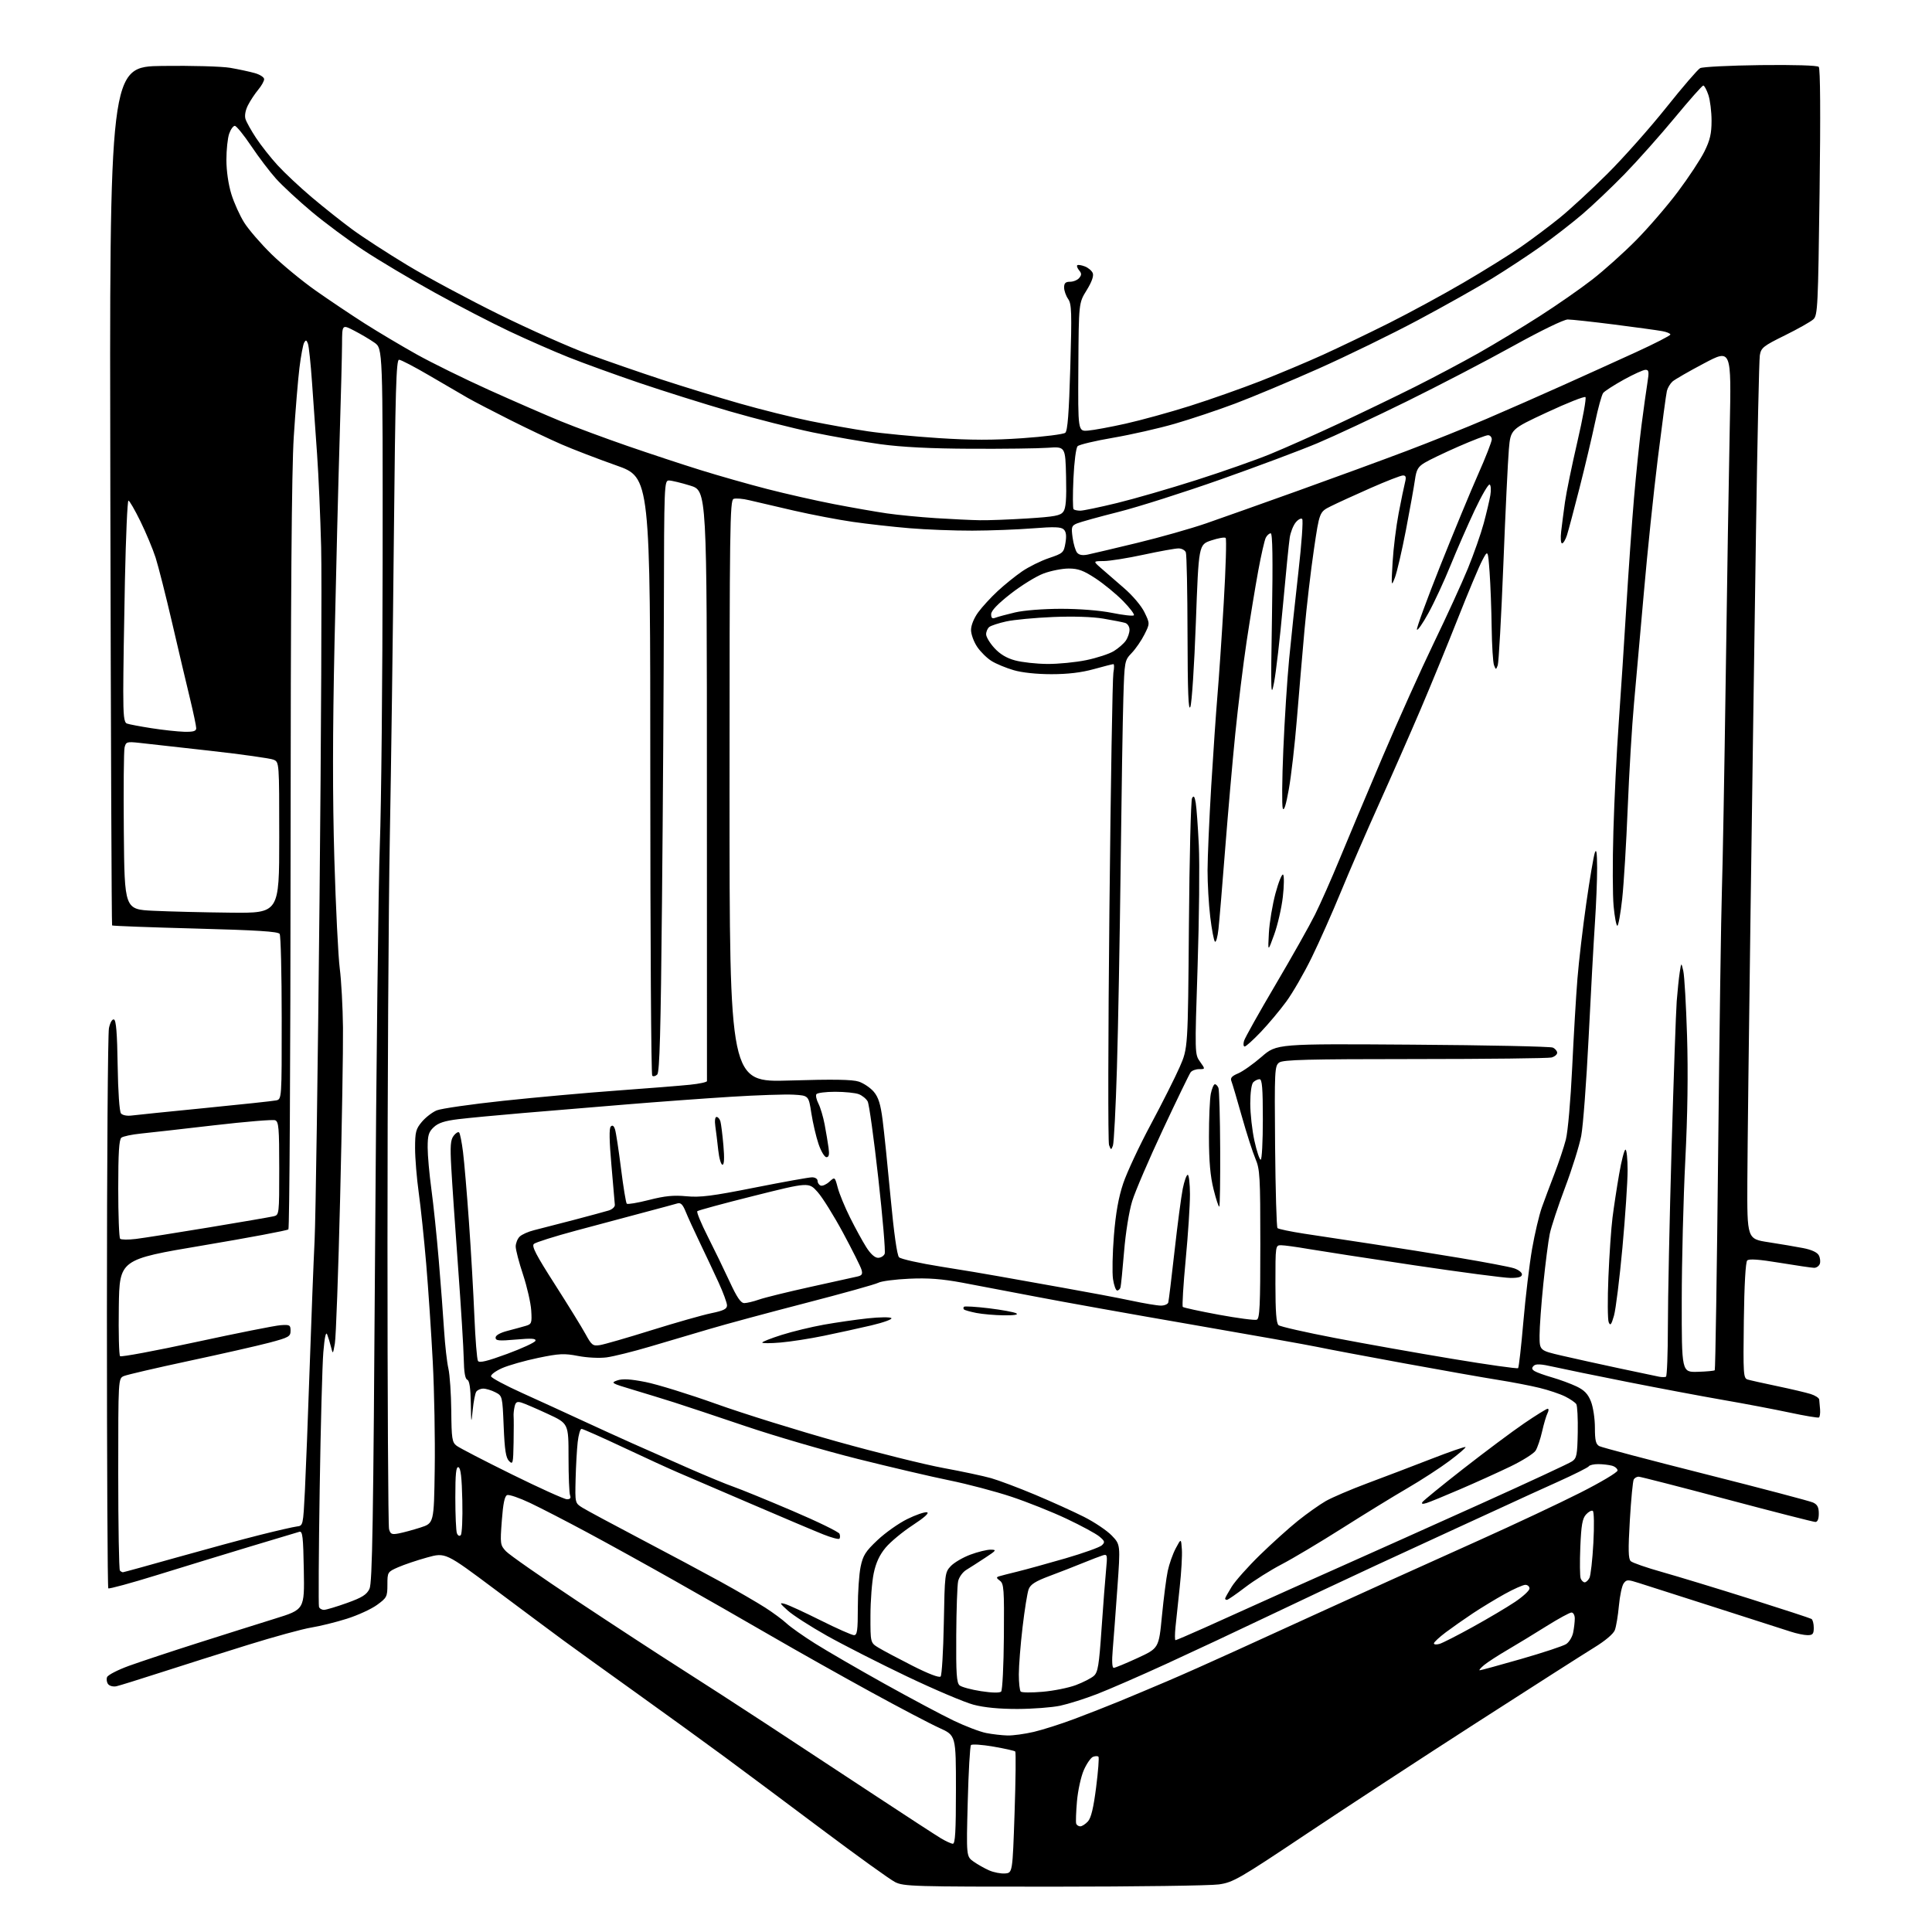 <?xml version="1.0" encoding="UTF-8" standalone="no"?>
<svg 
  version="1.1" 
  xmlns="http://www.w3.org/2000/svg" 
  xmlns:xlink="http://www.w3.org/1999/xlink" 
  xmlns:svg="http://www.w3.org/2000/svg"
  xmlns:rdf="http://www.w3.org/1999/02/22-rdf-syntax-ns#"
  xmlns:cc="http://creativecommons.org/ns#"
  xmlns:dc="http://purl.org/dc/elements/1.1/"
  viewBox="0 0 768 768"
  width="768"
  height="768"
>
<style>svg {background-color: white; }</style>"
<path stroke="none" fill="black" fill-rule="evenodd" d="M418.96,749.98C362.87,750.00 359.21,749.89 355.78,748.14C353.77,747.12 340.74,737.74 326.81,727.30C312.89,716.86 295.43,703.84 288.00,698.36C280.57,692.88 264.82,681.48 253.00,673.01C241.18,664.55 228.12,655.15 224.00,652.12C219.88,649.09 207.63,639.97 196.79,631.86C177.07,617.11 177.07,617.11 169.79,619.12C165.78,620.23 160.59,621.98 158.25,623.01C154.06,624.86 154.00,624.96 154.00,629.94C154.00,634.71 153.77,635.15 149.84,638.00C147.55,639.66 142.16,642.13 137.86,643.48C133.56,644.84 127.22,646.41 123.77,646.97C120.32,647.52 108.93,650.64 98.45,653.90C87.97,657.16 72.44,662.07 63.95,664.82C55.45,667.57 47.50,670.04 46.29,670.31C45.07,670.57 43.60,670.22 43.02,669.52C42.44,668.83 42.24,667.55 42.56,666.69C42.89,665.83 46.84,663.80 51.33,662.17C55.83,660.55 68.05,656.49 78.50,653.16C88.95,649.83 102.80,645.46 109.27,643.45C121.05,639.80 121.05,639.80 120.77,624.15C120.54,610.81 120.28,608.56 119.00,608.91C118.17,609.14 109.40,611.77 99.50,614.76C89.60,617.75 72.97,622.84 62.55,626.07C52.13,629.30 43.36,631.69 43.05,631.39C42.75,631.08 42.50,581.71 42.50,521.67C42.51,461.62 42.87,410.78 43.31,408.69C43.79,406.43 44.60,405.03 45.31,405.27C46.16,405.55 46.58,410.79 46.77,423.51C46.93,433.95 47.48,441.87 48.09,442.60C48.68,443.32 50.49,443.68 52.31,443.44C54.07,443.21 67.20,441.87 81.50,440.46C95.80,439.05 108.51,437.69 109.75,437.43C112.00,436.96 112.00,436.96 111.98,404.73C111.98,387.00 111.61,371.93 111.17,371.24C110.57,370.29 102.13,369.76 77.64,369.11C59.64,368.63 44.75,368.08 44.56,367.87C44.37,367.67 44.05,290.78 43.86,197.00C43.50,26.50 43.50,26.50 64.50,26.21C76.05,26.05 88.20,26.39 91.50,26.96C94.80,27.53 99.19,28.47 101.25,29.05C103.31,29.62 105.00,30.71 105.00,31.47C105.00,32.23 103.94,34.12 102.64,35.67C101.34,37.23 99.52,39.98 98.59,41.80C97.56,43.80 97.17,45.96 97.58,47.30C97.96,48.51 99.85,51.90 101.79,54.84C103.73,57.78 107.57,62.66 110.33,65.67C113.09,68.69 119.20,74.42 123.92,78.41C128.64,82.40 135.88,88.15 140.00,91.18C144.12,94.22 154.03,100.65 162.00,105.46C169.97,110.28 186.40,119.09 198.50,125.05C210.60,131.01 226.57,138.11 234.00,140.83C241.43,143.55 254.47,148.07 263.00,150.87C271.52,153.66 285.48,157.95 294.00,160.38C302.52,162.82 315.12,165.96 322.00,167.35C328.88,168.75 339.23,170.60 345.00,171.45C350.77,172.31 363.42,173.52 373.09,174.15C386.05,174.99 394.84,175.00 406.44,174.19C415.09,173.59 422.75,172.62 423.46,172.04C424.39,171.26 424.93,164.29 425.46,146.04C426.10,124.07 426.00,120.84 424.59,118.83C423.72,117.58 423.00,115.53 423.00,114.28C423.00,112.55 423.57,112.00 425.38,112.00C426.69,112.00 428.32,111.32 429.00,110.50C429.99,109.30 429.99,108.69 428.98,107.48C428.28,106.64 427.94,105.72 428.22,105.45C428.50,105.17 429.85,105.37 431.22,105.90C432.60,106.42 434.03,107.64 434.40,108.60C434.83,109.73 433.95,112.17 431.95,115.39C428.82,120.43 428.82,120.43 428.66,145.96C428.50,171.50 428.50,171.50 432.50,171.17C434.70,171.00 441.45,169.75 447.50,168.40C453.54,167.05 465.02,163.89 473.00,161.37C480.97,158.85 493.57,154.40 501.00,151.50C508.43,148.59 519.65,143.87 525.95,141.01C532.24,138.15 544.03,132.49 552.15,128.43C560.26,124.36 573.56,117.15 581.70,112.39C589.84,107.64 600.10,101.26 604.50,98.21C608.90,95.15 615.88,89.93 620.00,86.59C624.12,83.25 632.71,75.32 639.07,68.98C645.43,62.63 655.92,50.82 662.37,42.73C668.82,34.64 674.88,27.60 675.83,27.09C676.79,26.58 687.57,26.03 699.79,25.88C713.21,25.72 722.40,26.00 722.98,26.58C723.60,27.20 723.72,45.26 723.31,76.39C722.72,121.84 722.55,125.35 720.85,126.92C719.85,127.85 714.77,130.72 709.57,133.29C700.92,137.55 700.05,138.24 699.56,141.23C699.27,143.03 698.58,174.65 698.03,211.50C697.48,248.35 696.50,316.30 695.87,362.50C695.23,408.70 694.66,456.85 694.60,469.50C694.50,492.50 694.50,492.50 703.00,493.80C707.67,494.52 713.86,495.57 716.75,496.13C720.10,496.77 722.37,497.82 723.00,499.00C723.55,500.02 723.72,501.56 723.39,502.43C723.06,503.29 722.05,503.99 721.14,503.98C720.24,503.97 714.12,503.07 707.54,501.99C699.26,500.62 695.26,500.33 694.54,501.06C693.90,501.70 693.38,510.84 693.20,524.96C692.92,546.27 693.02,547.87 694.70,548.38C695.69,548.68 701.00,549.87 706.50,551.02C712.00,552.17 717.96,553.58 719.75,554.14C721.54,554.70 723.07,555.68 723.16,556.33C723.24,556.97 723.40,558.75 723.51,560.28C723.62,561.81 723.41,563.25 723.05,563.47C722.69,563.69 717.47,562.82 711.45,561.53C705.43,560.25 693.52,557.98 685.00,556.51C676.48,555.03 659.38,551.81 647.00,549.36C634.62,546.91 621.42,544.20 617.65,543.35C612.51,542.18 610.52,542.08 609.66,542.94C608.80,543.80 608.89,544.32 610.01,545.03C610.83,545.55 613.98,546.68 617.00,547.55C620.02,548.42 624.37,550.03 626.66,551.11C629.78,552.60 631.22,554.08 632.41,557.07C633.29,559.26 634.00,563.93 634.00,567.49C634.00,572.60 634.36,574.12 635.75,574.86C636.71,575.37 655.70,580.39 677.94,586.00C700.19,591.62 719.42,596.69 720.69,597.27C722.43,598.06 723.00,599.14 723.00,601.66C723.00,603.81 722.51,605.00 721.64,605.00C720.89,605.00 705.06,600.95 686.44,596.00C667.83,591.05 652.05,587.00 651.36,587.00C650.68,587.00 649.82,587.49 649.45,588.08C649.08,588.68 648.38,595.97 647.89,604.29C647.19,616.07 647.27,619.68 648.25,620.59C648.94,621.24 654.57,623.19 660.77,624.93C666.97,626.68 682.65,631.45 695.61,635.54C708.57,639.64 719.58,643.24 720.09,643.55C720.59,643.86 721.00,645.44 721.00,647.06C721.00,649.52 720.60,650.00 718.53,650.00C717.18,650.00 714.14,649.37 711.78,648.59C709.43,647.82 696.02,643.52 682.00,639.03C667.98,634.55 654.29,630.17 651.59,629.30C647.03,627.85 646.58,627.85 645.43,629.43C644.75,630.36 643.90,634.36 643.54,638.31C643.18,642.26 642.45,646.62 641.92,648.00C641.34,649.51 638.09,652.25 633.73,654.92C629.75,657.36 608.73,670.79 587.00,684.77C565.27,698.75 534.70,718.75 519.05,729.20C492.57,746.90 490.19,748.27 484.55,749.08C481.22,749.57 451.71,749.97 418.96,749.98zM399.50,744.73C402.50,744.50 402.50,744.50 403.31,720.64C403.75,707.52 403.87,696.54 403.58,696.25C403.29,695.95 399.37,695.08 394.88,694.30C390.38,693.53 386.38,693.25 385.98,693.70C385.58,694.14 385.00,704.28 384.69,716.23C384.12,737.95 384.12,737.95 386.99,740.00C388.57,741.12 391.36,742.70 393.18,743.50C395.01,744.31 397.85,744.86 399.50,744.73zM378.75,732.92C379.71,732.98 380.00,728.06 380.00,711.44C380.00,689.87 380.00,689.87 373.43,686.89C369.81,685.26 357.51,678.80 346.10,672.55C334.68,666.30 316.82,656.26 306.42,650.23C296.01,644.20 278.73,634.31 268.00,628.26C257.27,622.20 241.74,613.61 233.47,609.18C225.21,604.74 214.97,599.46 210.73,597.45C206.48,595.43 202.38,594.03 201.60,594.32C200.60,594.71 199.99,597.65 199.48,604.49C198.78,613.72 198.85,614.21 201.13,616.65C202.43,618.05 215.20,626.96 229.50,636.45C243.80,645.94 262.25,657.98 270.50,663.22C278.75,668.46 294.27,678.50 305.00,685.54C315.73,692.58 334.85,705.16 347.50,713.49C360.15,721.82 372.07,729.58 374.00,730.74C375.93,731.89 378.06,732.87 378.75,732.92zM429.43,726.00C430.12,726.00 431.49,725.11 432.48,724.03C433.73,722.64 434.70,718.61 435.73,710.46C436.54,704.09 436.96,698.62 436.65,698.31C436.34,698.01 435.37,698.03 434.49,698.36C433.62,698.70 431.97,701.07 430.84,703.63C429.70,706.20 428.48,711.79 428.11,716.06C427.74,720.33 427.60,724.31 427.80,724.91C428.00,725.51 428.73,726.00 429.43,726.00zM400.50,689.88C402.70,689.93 407.41,689.28 410.96,688.45C414.52,687.61 421.72,685.32 426.96,683.35C432.21,681.39 440.32,678.20 445.00,676.28C449.68,674.35 458.23,670.76 464.00,668.30C469.77,665.85 481.70,660.54 490.50,656.52C499.30,652.49 514.38,645.61 524.00,641.23C533.62,636.86 546.23,631.13 552.00,628.50C557.77,625.88 573.98,618.57 588.00,612.27C602.02,605.97 620.14,597.45 628.25,593.34C636.36,589.23 643.00,585.28 643.00,584.55C643.00,583.83 641.99,582.96 640.75,582.63C639.51,582.30 637.06,582.02 635.31,582.01C633.55,582.01 631.88,582.39 631.58,582.87C631.28,583.35 625.75,586.12 619.27,589.04C612.80,591.95 603.67,596.11 599.00,598.29C594.33,600.46 585.33,604.60 579.00,607.48C572.67,610.37 558.27,617.01 547.00,622.24C535.73,627.46 516.60,636.47 504.50,642.25C492.40,648.04 474.00,656.66 463.61,661.42C453.22,666.19 440.81,671.59 436.04,673.43C431.27,675.28 424.69,677.35 421.43,678.05C418.17,678.74 410.55,679.32 404.50,679.34C397.26,679.35 391.28,678.78 387.00,677.65C383.43,676.71 371.50,671.65 360.50,666.40C349.50,661.15 335.16,653.85 328.63,650.18C322.11,646.51 315.13,642.02 313.13,640.20C309.86,637.24 309.75,636.98 312.00,637.59C313.38,637.96 319.78,640.91 326.23,644.13C332.69,647.36 338.65,650.00 339.48,650.00C340.75,650.00 341.00,648.17 341.00,639.05C341.00,633.03 341.50,625.71 342.11,622.80C343.05,618.29 344.05,616.71 348.85,612.19C351.95,609.27 357.26,605.52 360.65,603.85C364.04,602.18 367.56,600.97 368.47,601.16C369.53,601.38 367.51,603.21 362.81,606.29C358.79,608.92 353.94,612.94 352.04,615.22C349.63,618.11 348.20,621.18 347.31,625.43C346.61,628.77 346.03,636.34 346.02,642.26C346.00,653.03 346.00,653.03 349.23,654.99C351.00,656.07 357.08,659.30 362.74,662.17C369.05,665.37 373.36,667.02 373.91,666.44C374.40,665.92 374.97,656.41 375.18,645.30C375.54,625.63 375.61,625.04 377.94,622.56C379.25,621.16 382.75,619.12 385.70,618.01C388.66,616.90 392.30,616.01 393.79,616.02C396.29,616.04 396.12,616.29 391.58,619.27C388.88,621.05 385.50,623.21 384.08,624.08C382.66,624.95 381.22,626.97 380.87,628.58C380.52,630.19 380.18,639.88 380.12,650.13C380.02,665.33 380.27,668.98 381.46,669.97C382.26,670.63 386.09,671.67 389.98,672.27C394.33,672.94 397.40,673.00 397.97,672.43C398.48,671.92 398.97,662.08 399.06,650.57C399.21,631.61 399.06,629.52 397.46,628.35C396.06,627.32 395.98,626.97 397.10,626.62C397.87,626.38 401.20,625.52 404.50,624.72C407.80,623.91 416.35,621.55 423.50,619.48C430.65,617.40 437.18,615.06 438.00,614.29C439.32,613.04 439.21,612.63 437.00,610.78C435.62,609.63 429.77,606.46 424.00,603.74C418.23,601.01 408.32,597.06 402.00,594.96C395.68,592.86 384.65,589.95 377.50,588.49C370.35,587.04 353.93,583.19 341.00,579.96C328.07,576.72 308.05,570.87 296.50,566.97C284.95,563.06 272.12,558.79 268.00,557.48C263.88,556.17 256.45,553.89 251.50,552.41C243.02,549.88 242.67,549.67 245.39,548.73C247.48,548.01 250.58,548.19 256.63,549.38C261.23,550.29 273.88,554.20 284.74,558.09C295.61,561.98 317.32,568.73 333.00,573.11C348.68,577.48 367.57,582.18 375.00,583.55C382.43,584.92 390.98,586.74 394.00,587.60C397.02,588.46 404.87,591.41 411.43,594.16C417.99,596.91 426.76,600.88 430.93,602.99C435.09,605.09 440.05,608.43 441.95,610.41C445.40,614.01 445.40,614.01 444.17,631.25C443.50,640.74 442.67,651.76 442.33,655.75C441.94,660.35 442.08,663.00 442.72,663.00C443.27,663.00 447.53,661.24 452.19,659.09C460.65,655.18 460.65,655.18 461.89,642.34C462.58,635.28 463.61,627.25 464.19,624.50C464.77,621.75 466.20,617.70 467.37,615.50C469.50,611.50 469.50,611.50 469.81,615.86C469.99,618.26 469.60,625.01 468.96,630.86C468.33,636.71 467.57,643.86 467.28,646.75C466.99,649.64 466.99,652.00 467.27,652.00C467.56,652.00 472.67,649.81 478.64,647.14C484.61,644.47 494.00,640.23 499.50,637.74C505.00,635.24 519.62,628.69 532.00,623.18C544.38,617.67 569.87,606.24 588.66,597.77C607.44,589.30 623.75,581.72 624.90,580.93C626.77,579.66 627.01,578.41 627.18,569.45C627.28,563.92 627.02,558.85 626.61,558.18C626.20,557.52 624.21,556.14 622.18,555.13C620.16,554.12 615.58,552.58 612.00,551.71C608.42,550.83 601.00,549.40 595.50,548.53C590.00,547.66 573.22,544.70 558.22,541.95C543.21,539.20 527.69,536.28 523.73,535.44C519.77,534.61 497.17,530.59 473.51,526.50C449.86,522.42 422.18,517.46 412.00,515.49C401.82,513.53 388.55,511.00 382.50,509.88C374.32,508.37 368.91,507.96 361.40,508.31C355.84,508.56 350.35,509.28 349.18,509.90C348.02,510.53 335.01,514.16 320.28,517.97C305.55,521.78 288.32,526.43 282.00,528.31C275.68,530.18 265.02,533.33 258.32,535.31C251.63,537.29 243.89,539.21 241.13,539.58C238.30,539.95 233.39,539.71 229.81,539.02C224.28,537.95 222.31,538.04 213.89,539.79C208.60,540.89 202.15,542.72 199.55,543.87C196.95,545.03 195.00,546.50 195.22,547.15C195.43,547.80 200.99,550.77 207.56,553.74C214.13,556.71 224.68,561.54 231.00,564.47C237.32,567.40 246.55,571.61 251.50,573.81C256.45,576.02 266.35,580.39 273.50,583.54C280.65,586.68 288.82,590.06 291.66,591.04C294.50,592.03 305.01,596.32 315.01,600.59C325.01,604.85 333.43,608.96 333.72,609.71C334.01,610.47 333.98,611.35 333.66,611.67C333.34,612.00 330.47,611.23 327.29,609.96C324.10,608.70 311.15,603.22 298.50,597.78C285.85,592.35 272.80,586.74 269.50,585.33C266.20,583.92 256.44,579.45 247.80,575.38C239.17,571.32 231.69,568.00 231.17,568.00C230.65,568.00 229.97,570.36 229.64,573.25C229.32,576.14 228.94,582.77 228.81,588.00C228.58,597.50 228.58,597.50 231.54,599.34C233.17,600.36 243.50,605.91 254.50,611.69C265.50,617.46 279.90,625.16 286.50,628.79C293.10,632.43 301.06,637.05 304.20,639.07C307.33,641.08 311.16,643.91 312.70,645.35C314.24,646.79 319.32,650.38 324.00,653.32C328.68,656.27 341.06,663.45 351.52,669.28C361.98,675.10 374.36,681.71 379.04,683.95C383.71,686.19 389.55,688.42 392.02,688.90C394.48,689.39 398.30,689.82 400.50,689.88zM414.44,672.51C418.81,672.14 424.75,670.94 427.65,669.86C430.55,668.77 433.77,667.12 434.82,666.19C436.44,664.75 436.89,662.03 437.88,647.50C438.53,638.15 439.33,627.62 439.68,624.09C440.26,618.12 440.18,617.73 438.40,618.27C437.36,618.59 433.80,619.95 430.50,621.30C427.20,622.65 421.21,624.99 417.18,626.49C411.60,628.58 409.64,629.82 408.91,631.74C408.38,633.13 407.29,639.94 406.48,646.87C405.66,653.81 405.00,662.23 405.00,665.58C405.00,668.93 405.34,672.01 405.75,672.43C406.16,672.85 410.07,672.89 414.44,672.51zM588.19,663.97C588.57,663.99 595.98,661.96 604.66,659.47C613.34,656.98 621.41,654.31 622.58,653.54C623.76,652.77 625.01,650.70 625.36,648.94C625.71,647.19 626.00,644.68 626.00,643.38C626.00,642.07 625.41,641.00 624.70,641.00C623.98,641.00 619.53,643.43 614.80,646.39C610.08,649.36 603.10,653.60 599.31,655.82C595.51,658.04 591.30,660.77 589.95,661.89C588.60,663.02 587.81,663.95 588.19,663.97zM572.25,653.47C573.49,653.10 579.45,650.06 585.50,646.71C591.55,643.37 599.09,638.90 602.25,636.78C605.41,634.66 608.00,632.27 608.00,631.46C608.00,630.66 607.26,630.00 606.35,630.00C605.44,630.00 601.72,631.65 598.10,633.66C594.47,635.68 588.80,639.12 585.50,641.31C582.20,643.50 577.36,646.90 574.75,648.85C572.14,650.81 570.00,652.80 570.00,653.27C570.00,653.75 571.01,653.83 572.25,653.47zM128.86,639.94C129.76,639.90 133.87,638.67 137.99,637.19C143.96,635.04 145.76,633.91 146.87,631.60C148.01,629.21 148.40,605.49 149.11,495.60C149.58,422.40 150.43,350.35 151.00,335.50C151.56,320.65 152.06,270.26 152.10,223.52C152.17,138.53 152.17,138.53 148.84,136.20C147.00,134.91 143.36,132.76 140.75,131.42C136.00,128.97 136.00,128.97 135.97,136.73C135.95,141.00 135.51,158.00 135.01,174.50C134.50,191.00 133.59,227.45 132.98,255.50C132.21,291.36 132.19,316.89 132.91,341.50C133.48,360.75 134.45,380.32 135.06,385.00C135.67,389.68 136.25,400.25 136.34,408.50C136.43,416.75 135.92,447.35 135.20,476.50C134.49,505.65 133.55,531.52 133.12,534.00C132.35,538.40 132.32,538.44 131.60,535.50C131.19,533.85 130.50,531.60 130.07,530.50C129.55,529.16 129.04,531.48 128.53,537.50C128.12,542.45 127.46,566.98 127.08,592.00C126.69,617.02 126.57,638.06 126.80,638.75C127.03,639.44 127.95,639.97 128.86,639.94zM487.75,635.96C487.34,635.98 487.00,635.77 487.00,635.48C487.00,635.19 488.18,633.06 489.63,630.73C491.08,628.40 496.14,622.72 500.88,618.10C505.62,613.48 512.42,607.36 516.00,604.49C519.58,601.63 524.52,598.13 527.00,596.70C529.48,595.28 536.90,592.11 543.50,589.64C550.10,587.18 561.50,582.84 568.82,579.99C576.15,577.14 582.33,575.00 582.56,575.22C582.78,575.45 579.94,577.91 576.23,580.69C572.53,583.47 565.00,588.36 559.50,591.56C554.00,594.75 542.30,601.94 533.50,607.52C524.70,613.10 513.90,619.54 509.50,621.83C505.10,624.12 498.57,628.23 495.00,630.96C491.43,633.69 488.16,635.94 487.75,635.96zM629.93,629.00C630.48,629.00 631.33,628.21 631.83,627.25C632.32,626.29 633.03,620.02 633.39,613.32C633.76,606.48 633.66,600.91 633.16,600.60C632.67,600.29 631.45,600.95 630.46,602.05C629.02,603.64 628.56,606.27 628.20,614.97C627.95,620.98 628.02,626.60 628.34,627.45C628.67,628.30 629.39,629.00 629.93,629.00zM48.85,625.00C49.13,625.00 58.84,622.33 70.43,619.06C82.02,615.80 96.90,611.77 103.50,610.12C110.10,608.46 116.62,606.97 118.00,606.80C120.49,606.50 120.50,606.47 121.21,592.50C121.59,584.80 122.45,562.75 123.10,543.50C123.76,524.25 124.64,501.52 125.06,493.00C125.48,484.48 126.36,423.95 127.01,358.50C127.67,293.05 127.96,229.60 127.66,217.50C127.35,205.40 126.63,188.75 126.04,180.50C125.44,172.25 124.54,159.40 124.03,151.95C123.51,144.50 122.78,137.58 122.40,136.59C121.83,135.10 121.56,135.04 120.90,136.21C120.46,137.00 119.62,141.48 119.04,146.16C118.46,150.84 117.44,163.19 116.78,173.59C115.93,186.83 115.55,236.74 115.51,340.20C115.47,421.43 115.08,488.25 114.64,488.70C114.20,489.14 98.92,492.01 80.67,495.08C47.50,500.66 47.50,500.66 47.23,519.51C47.08,529.87 47.30,538.69 47.73,539.10C48.15,539.51 61.77,536.97 78.00,533.46C94.22,529.95 109.30,526.95 111.50,526.79C115.18,526.52 115.50,526.70 115.50,529.00C115.50,531.29 114.80,531.68 107.00,533.75C102.33,534.98 87.93,538.25 75.00,541.01C62.07,543.78 50.49,546.47 49.25,547.00C47.00,547.96 47.00,547.96 47.00,585.81C47.00,606.63 47.30,623.97 47.67,624.33C48.03,624.70 48.56,625.00 48.85,625.00zM183.16,610.24C183.66,609.74 183.94,603.56 183.78,596.50C183.58,587.33 183.14,583.55 182.25,583.25C181.29,582.93 181.00,585.78 181.00,595.33C181.00,602.21 181.28,608.58 181.63,609.49C182.01,610.46 182.63,610.77 183.16,610.24zM158.46,609.57C160.22,609.24 164.09,608.19 167.08,607.24C172.50,605.50 172.50,605.50 172.81,584.00C172.99,572.17 172.64,553.05 172.04,541.50C171.44,529.95 170.26,512.40 169.43,502.50C168.59,492.60 167.25,479.81 166.45,474.08C165.65,468.34 165.00,460.39 165.00,456.40C165.00,449.98 165.31,448.79 167.70,445.94C169.19,444.17 171.84,442.13 173.58,441.40C175.33,440.67 187.28,438.95 200.13,437.58C212.98,436.21 233.40,434.37 245.50,433.50C257.60,432.62 270.55,431.59 274.28,431.20C278.01,430.82 281.05,430.16 281.03,429.75C281.02,429.34 281.00,376.37 281.00,312.04C281.00,195.08 281.00,195.08 274.39,193.04C270.76,191.92 266.94,191.00 265.89,191.00C264.06,191.00 264.00,192.63 263.90,241.25C263.85,268.89 263.52,321.74 263.15,358.70C262.66,409.91 262.21,426.19 261.27,427.13C260.59,427.81 259.69,428.02 259.27,427.60C258.84,427.18 258.50,373.50 258.50,308.31C258.50,189.79 258.50,189.79 245.00,185.02C237.57,182.39 227.77,178.63 223.22,176.65C218.66,174.67 209.44,170.29 202.72,166.91C196.00,163.53 188.47,159.62 186.00,158.21C183.53,156.80 176.66,152.80 170.74,149.32C164.82,145.85 159.37,143.00 158.62,143.00C157.50,143.00 157.15,155.15 156.57,213.25C156.19,251.89 155.47,305.77 154.96,333.00C154.45,360.23 154.03,432.67 154.03,494.00C154.03,555.33 154.31,606.55 154.65,607.84C155.19,609.84 155.72,610.09 158.46,609.57zM567.12,597.46C565.51,597.97 564.96,597.87 565.42,597.12C565.79,596.53 573.13,590.54 581.72,583.83C590.31,577.12 601.17,569.01 605.86,565.81C610.54,562.62 614.76,560.00 615.22,560.00C615.69,560.00 615.66,560.79 615.17,561.75C614.67,562.71 613.70,565.98 613.02,569.00C612.34,572.02 611.17,575.46 610.44,576.64C609.70,577.82 605.14,580.68 600.30,583.01C595.46,585.34 586.55,589.37 580.50,591.97C574.45,594.58 568.43,597.05 567.12,597.46zM225.36,595.98C226.64,595.99 227.03,595.51 226.61,594.42C226.27,593.55 226.00,586.77 226.00,579.35C226.00,565.87 226.00,565.87 217.75,562.05C213.21,559.94 208.50,557.92 207.28,557.55C205.51,557.02 204.96,557.35 204.55,559.19C204.26,560.46 204.09,562.17 204.17,563.00C204.25,563.83 204.24,568.53 204.16,573.46C204.01,581.77 203.88,582.31 202.36,580.79C201.09,579.51 200.61,576.45 200.22,567.03C199.72,554.96 199.71,554.90 196.91,553.45C195.36,552.65 193.20,552.00 192.11,552.00C191.01,552.00 189.76,552.56 189.31,553.25C188.87,553.94 188.24,557.20 187.91,560.50C187.33,566.22 187.30,566.09 187.15,557.72C187.05,551.71 186.60,548.78 185.74,548.46C184.90,548.13 184.44,545.41 184.35,540.24C184.27,535.98 183.25,519.45 182.08,503.50C180.91,487.55 179.69,469.77 179.38,464.00C178.91,455.50 179.09,453.12 180.32,451.50C181.15,450.40 182.14,449.80 182.50,450.17C182.87,450.53 183.57,454.04 184.06,457.97C184.55,461.89 185.62,474.42 186.42,485.80C187.23,497.19 188.19,513.99 188.57,523.15C188.95,532.31 189.59,540.34 190.00,540.99C190.54,541.87 193.66,541.11 201.58,538.20C207.55,536.00 212.61,533.66 212.84,532.99C213.15,532.06 211.32,531.94 205.12,532.49C198.31,533.09 197.00,532.97 197.00,531.73C197.00,530.81 198.79,529.80 201.75,529.03C204.36,528.35 207.62,527.46 209.00,527.05C211.33,526.36 211.48,525.94 211.17,520.91C210.98,517.93 209.52,511.54 207.92,506.69C206.31,501.85 205.00,496.82 205.00,495.51C205.00,494.21 205.70,492.45 206.55,491.60C207.39,490.75 209.98,489.59 212.30,489.02C214.61,488.45 221.68,486.63 228.00,484.97C234.32,483.31 240.62,481.60 242.00,481.18C243.38,480.75 244.46,479.75 244.41,478.95C244.35,478.15 243.74,471.05 243.05,463.16C242.19,453.49 242.11,448.49 242.79,447.81C243.47,447.13 244.03,447.51 244.49,448.98C244.87,450.18 245.94,457.17 246.86,464.51C247.78,471.86 248.81,478.15 249.15,478.49C249.49,478.82 253.47,478.16 258.00,477.00C264.29,475.39 267.78,475.05 272.86,475.53C278.34,476.06 283.11,475.45 300.06,472.08C311.36,469.84 321.60,468.00 322.81,468.00C324.03,468.00 325.00,468.62 325.00,469.42C325.00,470.20 325.56,471.04 326.25,471.29C326.94,471.54 328.48,470.85 329.68,469.76C331.86,467.78 331.86,467.78 333.02,472.14C333.65,474.54 335.85,479.88 337.91,484.00C339.96,488.12 342.86,493.41 344.34,495.75C346.05,498.46 347.76,500.00 349.04,500.00C350.15,500.00 351.34,499.27 351.68,498.38C352.03,497.49 350.88,483.94 349.13,468.28C347.39,452.61 345.49,438.91 344.92,437.85C344.35,436.78 342.75,435.48 341.37,434.95C340.00,434.43 335.78,434.00 331.99,434.00C328.21,434.00 324.85,434.44 324.52,434.97C324.19,435.50 324.56,437.19 325.35,438.72C326.13,440.25 327.24,443.98 327.81,447.00C328.38,450.02 329.08,454.19 329.36,456.25C329.74,458.99 329.51,460.00 328.52,460.00C327.77,460.00 326.36,457.64 325.38,454.75C324.40,451.86 323.12,446.35 322.52,442.50C321.44,435.50 321.44,435.50 315.47,435.15C312.19,434.96 300.95,435.33 290.50,435.99C280.05,436.64 261.38,438.01 249.00,439.03C236.62,440.05 218.18,441.58 208.00,442.44C197.82,443.30 186.21,444.40 182.18,444.89C176.76,445.55 174.23,446.37 172.43,448.07C170.40,449.97 170.00,451.30 170.00,456.14C170.00,459.33 170.67,466.78 171.48,472.72C172.29,478.65 173.62,491.38 174.42,501.00C175.23,510.62 176.18,523.23 176.54,529.00C176.91,534.77 177.67,541.52 178.24,544.00C178.81,546.48 179.32,554.05 179.39,560.83C179.49,571.90 179.70,573.32 181.50,574.70C182.60,575.55 192.50,580.68 203.50,586.10C214.50,591.53 224.34,595.97 225.36,595.98zM662.25,547.27C662.66,547.05 663.00,538.02 663.01,527.19C663.01,516.36 663.67,484.55 664.48,456.50C665.29,428.45 666.21,402.12 666.52,398.00C666.84,393.88 667.38,388.70 667.72,386.50C668.34,382.50 668.34,382.50 669.14,386.00C669.58,387.93 670.25,399.51 670.63,411.74C671.08,426.41 670.85,443.26 669.93,461.24C669.17,476.23 668.53,501.32 668.52,517.00C668.50,545.50 668.50,545.50 674.85,545.32C678.34,545.22 681.40,544.94 681.64,544.69C681.89,544.44 682.50,505.15 683.00,457.37C683.50,409.59 684.17,363.07 684.48,354.00C684.79,344.93 685.47,306.90 686.00,269.50C686.52,232.10 687.24,187.37 687.60,170.10C688.25,138.69 688.25,138.69 677.38,144.44C671.39,147.60 665.75,150.85 664.84,151.66C663.93,152.48 662.93,154.15 662.62,155.38C662.31,156.60 660.69,168.72 659.00,182.30C657.32,195.88 654.84,219.71 653.49,235.25C652.13,250.79 650.36,270.70 649.55,279.50C648.74,288.30 647.62,306.98 647.05,321.00C646.49,335.02 645.49,351.34 644.85,357.25C644.20,363.16 643.33,368.00 642.92,368.00C642.51,368.00 641.84,364.51 641.44,360.25C641.04,355.99 640.99,342.52 641.35,330.33C641.70,318.13 642.65,298.78 643.47,287.33C644.29,275.87 645.65,255.03 646.50,241.00C647.35,226.97 648.72,207.62 649.54,198.00C650.37,188.38 651.71,175.32 652.53,169.00C653.35,162.68 654.40,155.14 654.86,152.25C655.58,147.75 655.47,147.00 654.10,147.01C653.22,147.02 649.32,148.79 645.42,150.95C641.53,153.11 637.88,155.47 637.30,156.19C636.72,156.91 635.25,162.22 634.04,168.00C632.82,173.78 630.05,185.47 627.88,194.00C625.71,202.53 623.46,210.96 622.89,212.75C622.32,214.54 621.44,216.00 620.94,216.00C620.44,216.00 620.28,213.86 620.59,211.25C620.89,208.64 621.57,203.40 622.10,199.60C622.63,195.81 624.85,185.03 627.02,175.65C629.20,166.26 630.65,158.26 630.24,157.86C629.83,157.46 622.98,160.17 615.00,163.89C600.50,170.64 600.50,170.64 599.80,178.57C599.42,182.93 598.42,203.62 597.60,224.55C596.77,245.48 595.76,263.45 595.37,264.48C594.67,266.30 594.63,266.29 593.90,264.43C593.48,263.37 593.06,256.65 592.96,249.50C592.87,242.35 592.49,232.45 592.14,227.50C591.48,218.50 591.48,218.50 589.24,222.72C588.00,225.04 583.66,235.39 579.58,245.72C575.50,256.05 568.81,272.38 564.70,282.00C560.59,291.62 553.17,308.50 548.21,319.50C543.25,330.50 536.42,346.25 533.03,354.50C529.64,362.75 524.40,374.54 521.39,380.69C518.38,386.85 513.83,394.73 511.28,398.19C508.74,401.66 504.18,407.09 501.17,410.25C498.16,413.41 495.28,416.00 494.78,416.00C494.28,416.00 494.16,414.99 494.53,413.75C494.90,412.51 500.51,402.50 507.00,391.50C513.49,380.50 520.59,367.90 522.77,363.50C524.96,359.10 529.34,349.20 532.51,341.50C535.68,333.80 543.35,315.57 549.54,301.00C555.74,286.43 564.95,265.95 570.00,255.50C575.06,245.05 581.13,231.78 583.50,226.00C585.86,220.22 588.70,212.12 589.81,208.00C590.92,203.88 592.10,198.85 592.44,196.83C592.78,194.81 592.66,192.91 592.17,192.61C591.68,192.31 589.01,196.88 586.23,202.78C583.45,208.68 579.12,218.58 576.59,224.80C574.07,231.01 570.12,239.53 567.81,243.73C565.51,247.93 563.45,250.86 563.25,250.26C563.05,249.65 567.22,238.27 572.51,224.97C577.81,211.68 584.58,195.29 587.57,188.56C590.56,181.84 593.00,175.58 593.00,174.67C593.00,173.75 592.33,173.00 591.52,173.00C590.71,173.00 585.42,175.03 579.77,177.50C574.12,179.98 568.07,182.88 566.32,183.95C563.68,185.55 563.03,186.71 562.47,190.69C562.10,193.34 560.49,202.32 558.89,210.65C557.28,218.98 555.30,227.53 554.48,229.65C553.06,233.35 553.02,233.10 553.58,223.50C553.90,218.00 554.99,209.22 555.99,204.00C556.99,198.78 558.13,193.26 558.52,191.75C559.05,189.65 558.86,189.00 557.70,189.00C556.86,189.00 551.08,191.25 544.84,194.00C538.60,196.75 531.48,200.01 529.00,201.25C524.50,203.50 524.50,203.50 522.29,218.50C521.07,226.75 519.39,241.15 518.55,250.50C517.71,259.85 516.35,275.76 515.53,285.85C514.71,295.95 513.27,308.49 512.33,313.72C511.20,320.05 510.40,322.60 509.92,321.33C509.54,320.27 509.63,309.76 510.14,297.96C510.64,286.16 511.68,269.98 512.45,262.00C513.21,254.03 514.88,238.41 516.14,227.31C517.41,216.20 518.08,206.75 517.64,206.31C517.19,205.86 516.03,206.49 515.05,207.69C514.07,208.90 513.01,211.60 512.69,213.69C512.36,215.79 511.14,227.97 509.98,240.76C508.82,253.56 507.23,267.28 506.47,271.26C505.19,277.86 505.12,275.54 505.63,245.25C506.02,222.17 505.86,212.00 505.13,212.00C504.55,212.00 503.66,212.79 503.17,213.75C502.67,214.71 501.31,220.68 500.15,227.00C498.99,233.32 496.92,245.93 495.55,255.00C494.19,264.07 492.17,280.50 491.06,291.50C489.95,302.50 488.14,323.20 487.02,337.50C485.91,351.80 484.71,366.12 484.36,369.31C484.01,372.51 483.38,374.76 482.95,374.31C482.52,373.87 481.69,369.45 481.09,364.50C480.49,359.55 480.01,351.23 480.02,346.00C480.03,340.77 480.69,325.70 481.48,312.50C482.28,299.30 483.39,283.10 483.95,276.50C484.52,269.90 485.65,253.26 486.46,239.52C487.27,225.78 487.61,214.22 487.22,213.84C486.82,213.46 484.25,213.91 481.50,214.83C476.50,216.50 476.50,216.50 475.37,247.50C474.75,264.55 473.76,279.62 473.18,281.00C472.41,282.83 472.11,275.17 472.06,252.33C472.03,235.19 471.73,220.45 471.39,219.58C471.06,218.71 469.75,218.00 468.47,218.00C467.20,218.00 460.96,219.13 454.60,220.50C448.24,221.88 441.11,223.01 438.77,223.03C434.50,223.06 434.50,223.06 437.60,225.78C439.31,227.28 443.42,230.85 446.75,233.72C450.22,236.71 453.71,240.83 454.95,243.40C457.11,247.86 457.11,247.86 454.95,252.18C453.76,254.56 451.49,257.87 449.90,259.54C447.03,262.56 447.01,262.69 446.55,277.54C446.29,285.77 445.81,315.68 445.48,344.00C445.14,372.32 444.48,408.55 444.00,424.50C443.52,440.45 442.80,454.36 442.40,455.41C441.70,457.23 441.62,457.22 440.86,455.16C440.42,453.97 440.49,412.00 441.01,361.89C441.52,311.79 442.24,269.26 442.59,267.39C442.94,265.53 442.94,264.00 442.60,264.00C442.26,264.00 438.73,264.90 434.76,266.00C429.85,267.36 424.47,268.00 417.95,268.00C412.11,268.00 406.24,267.38 402.93,266.40C399.94,265.53 396.02,263.91 394.22,262.80C392.41,261.70 389.82,259.16 388.47,257.17C387.11,255.17 386.00,252.13 386.00,250.42C386.00,248.57 387.16,245.71 388.85,243.40C390.41,241.26 393.90,237.46 396.60,234.96C399.29,232.46 403.66,228.94 406.30,227.13C408.94,225.32 413.74,222.94 416.97,221.85C422.60,219.95 422.87,219.70 423.53,215.83C424.01,212.98 423.81,211.39 422.86,210.47C421.79,209.44 419.15,209.35 410.50,210.03C404.45,210.51 393.65,210.92 386.50,210.94C379.35,210.96 368.10,210.53 361.50,209.97C354.90,209.42 344.77,208.28 339.00,207.45C333.23,206.62 322.65,204.60 315.50,202.96C308.35,201.32 300.41,199.47 297.85,198.85C295.29,198.22 292.48,197.99 291.60,198.32C290.15,198.88 290.00,209.49 290.00,314.60C290.00,430.25 290.00,430.25 313.92,429.52C331.27,428.99 338.81,429.11 341.39,429.96C343.34,430.61 346.02,432.43 347.36,434.01C349.19,436.19 350.04,438.90 350.85,445.19C351.44,449.76 352.87,463.62 354.02,476.00C355.34,490.11 356.59,498.98 357.38,499.78C358.07,500.49 365.58,502.16 374.07,503.51C382.56,504.85 392.88,506.58 397.00,507.34C401.12,508.10 412.60,510.15 422.50,511.89C432.40,513.64 444.63,515.95 449.69,517.03C454.74,518.11 460.04,519.00 461.47,519.00C462.90,519.00 464.22,518.44 464.41,517.75C464.60,517.06 465.72,507.86 466.90,497.30C468.08,486.74 469.55,475.60 470.16,472.55C470.77,469.50 471.66,467.00 472.14,467.00C472.61,467.00 473.01,470.49 473.03,474.75C473.04,479.01 472.28,490.70 471.33,500.72C470.38,510.74 469.87,519.20 470.18,519.52C470.50,519.83 476.93,521.23 484.47,522.62C492.01,524.01 498.81,524.90 499.59,524.60C500.76,524.16 501.00,519.04 501.00,494.61C501.00,467.67 500.83,464.78 499.06,460.63C497.99,458.13 495.55,450.56 493.65,443.80C491.75,437.03 489.88,430.74 489.51,429.80C488.99,428.52 489.64,427.76 492.16,426.70C494.00,425.93 498.20,422.96 501.50,420.10C507.50,414.89 507.50,414.89 561.50,415.27C591.20,415.47 616.29,416.00 617.25,416.43C618.21,416.86 619.00,417.79 619.00,418.49C619.00,419.19 617.99,420.04 616.75,420.37C615.51,420.70 591.07,420.98 562.44,420.99C519.73,421.00 510.04,421.25 508.49,422.38C506.70,423.70 506.61,425.36 506.87,455.63C507.03,473.16 507.45,487.81 507.82,488.19C508.20,488.57 513.00,489.57 518.50,490.42C524.00,491.26 536.15,493.10 545.50,494.51C554.85,495.92 570.60,498.43 580.50,500.09C590.40,501.75 599.96,503.57 601.75,504.13C603.54,504.70 605.00,505.80 605.00,506.58C605.00,507.60 603.72,508.00 600.46,508.00C597.97,508.00 580.75,505.73 562.21,502.97C543.67,500.20 524.67,497.27 520.00,496.47C515.33,495.66 510.49,495.00 509.25,495.00C507.01,495.00 507.00,495.10 507.00,510.38C507.00,521.47 507.35,526.04 508.25,526.78C508.94,527.35 519.05,529.64 530.72,531.88C542.39,534.12 563.41,537.86 577.43,540.18C591.45,542.51 603.17,544.16 603.47,543.86C603.77,543.57 604.71,535.26 605.56,525.41C606.41,515.56 607.97,502.55 609.02,496.49C610.08,490.43 611.83,483.01 612.90,479.99C613.98,476.97 616.25,470.90 617.95,466.50C619.64,462.10 621.67,456.02 622.45,453.00C623.25,449.92 624.35,437.36 624.96,424.50C625.56,411.85 626.50,395.88 627.06,389.00C627.61,382.12 629.20,368.62 630.58,359.00C631.95,349.38 633.48,340.38 633.96,339.00C634.60,337.19 634.85,338.84 634.88,345.00C634.90,349.68 634.50,359.57 634.00,367.00C633.50,374.43 632.37,394.90 631.50,412.50C630.62,430.10 629.30,447.66 628.56,451.53C627.82,455.40 624.94,464.63 622.15,472.03C619.36,479.44 616.61,487.75 616.05,490.50C615.48,493.25 614.34,502.12 613.51,510.22C612.68,518.32 612.00,527.62 612.00,530.89C612.00,536.83 612.00,536.83 620.75,538.87C625.56,539.99 635.80,542.24 643.50,543.89C651.20,545.53 658.40,547.05 659.50,547.26C660.60,547.47 661.84,547.48 662.25,547.27zM238.46,534.70C240.13,534.45 249.38,531.78 259.00,528.77C268.62,525.77 279.31,522.73 282.75,522.02C287.64,521.01 289.00,520.33 289.00,518.92C289.00,517.92 287.49,513.82 285.65,509.81C283.81,505.79 280.46,498.68 278.21,494.00C275.96,489.32 273.43,483.78 272.58,481.68C271.42,478.80 270.60,477.98 269.27,478.38C268.30,478.67 262.32,480.29 256.00,481.96C249.68,483.64 237.53,486.89 229.00,489.18C220.47,491.47 212.93,493.85 212.24,494.47C211.25,495.35 213.05,498.82 220.56,510.54C225.82,518.77 231.32,527.68 232.77,530.34C235.18,534.75 235.67,535.13 238.46,534.70zM310.25,533.68C306.26,534.02 303.00,534.02 303.00,533.69C303.00,533.36 306.49,531.99 310.75,530.64C315.01,529.29 322.55,527.47 327.50,526.58C332.45,525.70 340.32,524.56 345.00,524.06C349.68,523.56 353.88,523.51 354.34,523.97C354.81,524.42 351.20,525.72 346.34,526.87C341.47,528.01 332.99,529.87 327.49,531.00C322.00,532.14 314.24,533.34 310.25,533.68zM641.58,523.00C640.53,526.64 640.13,527.14 639.49,525.63C639.05,524.60 639.00,516.50 639.37,507.63C639.74,498.76 640.47,488.12 641.00,484.00C641.52,479.88 642.70,472.11 643.63,466.75C644.55,461.39 645.69,457.00 646.15,457.00C646.62,457.00 647.00,460.69 647.00,465.21C647.00,469.72 646.07,483.56 644.94,495.96C643.80,508.36 642.29,520.52 641.58,523.00zM399.00,522.86C395.43,522.82 390.53,522.39 388.11,521.92C385.70,521.44 383.49,520.82 383.20,520.53C382.90,520.24 382.91,519.76 383.20,519.46C383.50,519.17 387.96,519.44 393.12,520.06C398.28,520.69 403.18,521.59 404.00,522.07C404.96,522.62 403.14,522.91 399.00,522.86zM295.87,518.00C296.90,518.00 299.53,517.37 301.72,516.60C303.90,515.83 313.07,513.57 322.09,511.58C331.12,509.58 339.54,507.73 340.81,507.44C342.64,507.04 342.98,506.48 342.46,504.72C342.11,503.50 338.82,496.93 335.16,490.12C331.50,483.32 326.93,475.98 325.00,473.83C321.50,469.91 321.50,469.91 299.66,475.38C287.65,478.38 277.54,481.13 277.19,481.47C276.84,481.82 278.71,486.35 281.34,491.53C283.96,496.72 287.88,504.79 290.05,509.48C292.95,515.76 294.48,518.00 295.87,518.00zM444.09,513.00C443.56,513.00 442.82,510.96 442.44,508.46C442.07,505.97 442.23,498.16 442.80,491.12C443.53,482.14 444.64,475.95 446.50,470.41C447.96,466.06 452.88,455.52 457.45,447.00C462.01,438.48 467.20,428.16 468.98,424.08C472.22,416.67 472.22,416.67 472.61,367.75C472.82,340.84 473.39,318.13 473.86,317.28C474.52,316.10 474.87,316.54 475.32,319.12C475.64,320.98 476.19,328.57 476.55,336.00C476.91,343.43 476.68,365.16 476.06,384.29C474.92,418.97 474.93,419.09 477.03,422.04C479.14,425.00 479.14,425.00 476.69,425.00C475.35,425.00 473.82,425.56 473.30,426.25C472.78,426.94 467.82,437.18 462.28,449.00C456.74,460.82 451.23,473.65 450.05,477.50C448.82,481.52 447.45,490.03 446.84,497.50C446.25,504.65 445.61,511.06 445.42,511.75C445.22,512.44 444.63,513.00 444.09,513.00zM54.00,492.50C57.02,492.13 70.07,490.07 83.00,487.93C95.93,485.79 107.51,483.79 108.75,483.50C110.98,482.97 111.00,482.82 111.00,464.45C111.00,448.31 110.79,445.86 109.38,445.32C108.49,444.97 97.58,445.88 85.13,447.32C72.68,448.77 59.58,450.25 56.00,450.61C52.42,450.97 48.94,451.71 48.25,452.25C47.33,452.98 47.00,458.28 47.00,472.46C47.00,483.02 47.34,492.00 47.75,492.42C48.16,492.83 50.98,492.87 54.00,492.50zM484.69,479.64C484.44,479.89 483.42,476.81 482.42,472.80C481.11,467.57 480.59,461.67 480.58,452.00C480.57,444.57 480.90,436.81 481.32,434.75C481.75,432.69 482.47,431.00 482.94,431.00C483.40,431.00 484.04,431.67 484.36,432.49C484.67,433.32 484.98,444.16 485.04,456.59C485.10,469.02 484.94,479.39 484.69,479.64zM287.19,463.00C286.61,463.00 285.86,460.41 285.52,457.25C285.18,454.09 284.66,449.81 284.36,447.75C284.04,445.52 284.24,444.00 284.84,444.00C285.41,444.00 286.09,444.79 286.37,445.75C286.65,446.71 287.18,450.99 287.56,455.25C288.01,460.41 287.89,463.00 287.19,463.00zM501.15,461.00C501.62,461.00 502.00,453.80 502.00,445.00C502.00,432.54 501.71,429.00 500.70,429.00C499.98,429.00 498.86,429.54 498.20,430.20C497.49,430.91 497.00,434.35 497.00,438.67C497.00,442.67 497.74,449.33 498.65,453.47C499.56,457.61 500.69,461.00 501.15,461.00zM506.51,371.50C503.98,378.50 503.98,378.50 504.40,370.89C504.63,366.71 505.82,359.59 507.04,355.07C508.26,350.55 509.62,347.23 510.06,347.68C510.50,348.13 510.45,352.10 509.95,356.50C509.45,360.90 507.90,367.65 506.51,371.50zM91.75,362.80C111.00,363.00 111.00,363.00 111.00,332.98C111.00,302.96 111.00,302.96 108.75,301.99C107.51,301.46 96.15,299.86 83.50,298.44C70.85,297.01 58.16,295.60 55.30,295.29C50.45,294.77 50.07,294.89 49.52,297.12C49.20,298.43 49.07,313.45 49.22,330.50C49.50,361.50 49.50,361.50 61.00,362.05C67.33,362.35 81.16,362.69 91.75,362.80zM73.25,290.89C76.90,290.97 78.00,290.64 78.00,289.47C78.00,288.63 76.89,283.34 75.53,277.72C74.16,272.10 70.97,258.57 68.44,247.65C65.90,236.73 62.93,225.03 61.85,221.65C60.76,218.27 58.05,211.79 55.83,207.25C53.61,202.71 51.46,199.00 51.06,199.00C50.65,199.00 50.03,213.25 49.66,230.66C49.30,248.08 49.00,267.89 49.00,274.69C49.00,284.59 49.29,287.17 50.45,287.62C51.25,287.93 55.64,288.76 60.20,289.47C64.77,290.19 70.64,290.82 73.25,290.89zM416.29,263.93C420.58,263.97 427.55,263.29 431.79,262.42C436.03,261.55 440.96,259.93 442.75,258.83C444.54,257.74 446.68,255.87 447.50,254.70C448.33,253.52 449.00,251.56 449.00,250.34C449.00,249.11 448.23,247.90 447.25,247.61C446.29,247.32 442.38,246.56 438.57,245.91C434.30,245.18 426.61,244.94 418.57,245.27C411.38,245.57 403.02,246.36 400.00,247.03C396.98,247.69 393.94,248.69 393.25,249.24C392.56,249.79 392.00,251.10 392.00,252.14C392.00,253.18 393.48,255.64 395.29,257.61C397.52,260.05 400.16,261.63 403.54,262.53C406.27,263.27 412.01,263.90 416.29,263.93zM395.75,245.54C396.71,245.17 400.20,244.23 403.50,243.45C406.94,242.63 414.72,242.02 421.73,242.01C429.10,242.01 437.16,242.65 442.02,243.62C446.46,244.52 450.38,244.96 450.73,244.60C451.09,244.25 449.16,241.68 446.44,238.91C443.72,236.14 438.80,232.10 435.51,229.93C430.67,226.76 428.61,226.00 424.80,226.00C422.20,226.00 417.70,226.90 414.79,227.99C411.88,229.09 406.01,232.71 401.75,236.04C396.56,240.10 394.00,242.78 394.00,244.16C394.00,245.71 394.43,246.05 395.75,245.54zM432.41,220.45C434.11,220.10 442.93,218.01 452.00,215.82C461.07,213.63 473.45,210.12 479.50,208.03C485.55,205.93 501.98,200.10 516.00,195.07C530.02,190.04 549.38,182.95 559.00,179.31C568.62,175.67 583.02,169.90 591.00,166.47C598.98,163.05 612.48,157.11 621.00,153.28C629.52,149.46 642.69,143.49 650.25,140.03C657.81,136.57 664.00,133.40 664.00,132.98C664.00,132.56 662.54,131.95 660.75,131.63C658.96,131.30 650.40,130.12 641.71,129.01C633.03,127.91 624.70,127.00 623.21,127.00C621.64,127.00 612.51,131.44 601.50,137.54C591.05,143.34 572.04,153.24 559.25,159.54C546.46,165.84 530.49,173.31 523.75,176.15C517.01,178.99 499.65,185.49 485.18,190.60C470.70,195.71 452.48,201.51 444.68,203.48C436.88,205.45 429.43,207.52 428.12,208.07C425.95,208.99 425.80,209.49 426.37,213.69C426.72,216.22 427.52,218.93 428.16,219.69C428.94,220.63 430.33,220.88 432.41,220.45zM389.50,206.80C392.80,206.86 401.31,206.54 408.41,206.09C419.28,205.40 421.54,204.98 422.69,203.41C423.71,202.02 423.99,198.46 423.78,189.52C423.50,177.50 423.50,177.50 416.50,178.00C412.65,178.28 398.93,178.45 386.00,178.39C369.98,178.32 358.52,177.74 350.00,176.58C343.12,175.64 330.99,173.52 323.03,171.87C315.08,170.21 300.23,166.44 290.03,163.49C279.84,160.53 263.62,155.43 254.00,152.16C244.38,148.88 231.78,144.32 226.00,142.01C220.22,139.71 209.65,135.07 202.50,131.70C195.35,128.33 181.85,121.33 172.50,116.15C163.15,110.97 150.55,103.46 144.50,99.47C138.45,95.47 129.17,88.58 123.88,84.15C118.59,79.71 112.22,73.82 109.73,71.04C107.23,68.27 102.79,62.41 99.85,58.03C96.91,53.65 93.98,50.05 93.35,50.03C92.71,50.02 91.70,51.42 91.10,53.15C90.49,54.88 90.00,59.56 90.00,63.54C90.00,67.92 90.78,73.30 91.96,77.14C93.04,80.64 95.35,85.75 97.09,88.50C98.82,91.25 103.68,96.88 107.88,101.00C112.09,105.12 119.99,111.64 125.45,115.49C130.91,119.33 139.71,125.23 145.00,128.60C150.30,131.97 159.55,137.47 165.57,140.84C171.58,144.20 184.58,150.59 194.46,155.05C204.34,159.50 217.16,165.08 222.96,167.46C228.76,169.83 240.70,174.26 249.50,177.30C258.30,180.34 271.35,184.65 278.50,186.87C285.65,189.10 297.57,192.49 305.00,194.40C312.43,196.31 324.35,199.01 331.50,200.39C338.65,201.77 348.10,203.43 352.50,204.07C356.90,204.71 365.68,205.56 372.00,205.97C378.32,206.37 386.20,206.75 389.50,206.80zM429.44,203.00C430.60,203.00 437.16,201.63 444.03,199.96C450.89,198.29 465.05,194.19 475.50,190.85C485.95,187.52 499.26,182.84 505.07,180.45C510.89,178.06 523.04,172.66 532.07,168.44C541.11,164.21 554.76,157.63 562.41,153.80C570.06,149.96 581.53,143.88 587.91,140.27C594.28,136.66 605.12,130.11 612.00,125.70C618.88,121.30 628.32,114.73 632.98,111.10C637.65,107.47 645.46,100.46 650.34,95.53C655.22,90.60 662.70,81.92 666.97,76.24C671.23,70.56 675.99,63.35 677.54,60.21C679.76,55.72 680.37,53.12 680.37,48.00C680.37,44.42 679.80,39.81 679.11,37.75C678.41,35.69 677.50,34.00 677.08,34.00C676.66,34.00 671.58,39.74 665.78,46.75C659.98,53.76 651.02,63.83 645.87,69.13C640.71,74.43 633.12,81.64 629.00,85.16C624.88,88.68 617.45,94.44 612.50,97.95C607.55,101.47 598.82,107.21 593.10,110.72C587.38,114.22 574.17,121.65 563.75,127.21C553.32,132.78 535.50,141.47 524.15,146.53C512.79,151.58 497.88,157.83 491.02,160.41C484.15,163.00 473.35,166.61 467.02,168.44C460.68,170.28 449.65,172.78 442.50,174.01C435.35,175.23 428.99,176.74 428.37,177.37C427.73,178.01 427.01,183.55 426.71,190.17C426.41,196.59 426.43,202.10 426.75,202.42C427.07,202.74 428.28,203.00 429.44,203.00z" />

</svg>